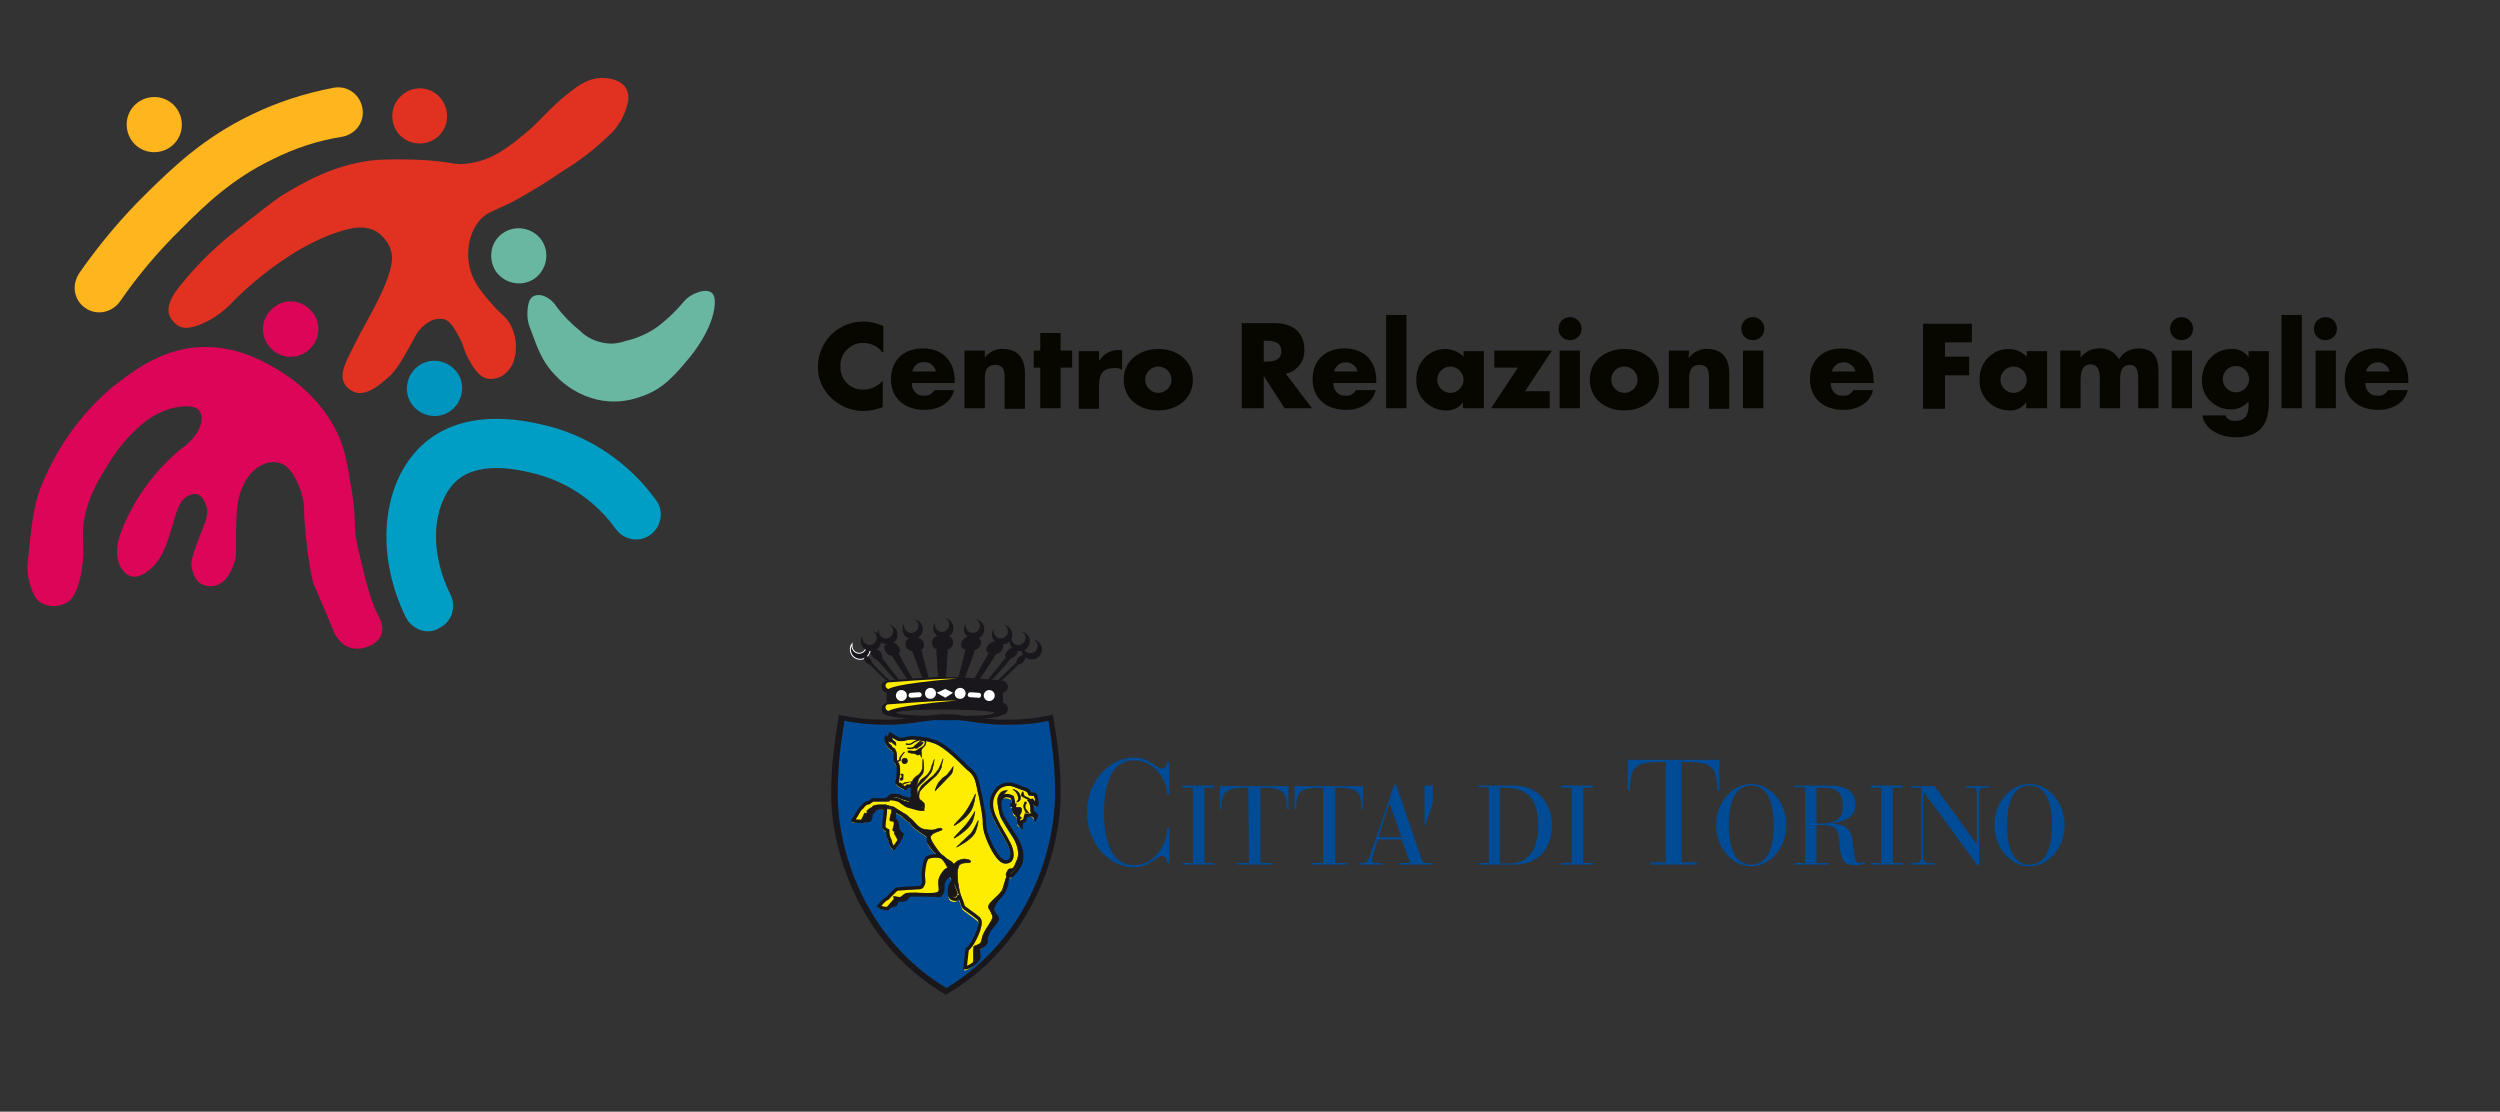 <?xml version="1.0" encoding="utf-8"?>
<!-- Generator: Adobe Illustrator 27.8.0, SVG Export Plug-In . SVG Version: 6.00 Build 0)  -->
<svg xmlns="http://www.w3.org/2000/svg" xmlns:xlink="http://www.w3.org/1999/xlink" version="1.1" id="Livello_1" x="0px" y="0px" viewBox="0 0 455.4 202.5" style="enable-background:new 0 0 455.4 202.5;" xml:space="preserve">
<rect x="0" y="0" width="455.4" height="202.5" fill="#333333" stroke="none"/>
<style>
	.st0{fill:#FFB51D;}
	.st1{fill:#DC0557;}
	.st2{fill:#0095BE;}
	.st3{fill:#E13120;}
	.st4{fill:#69B6A1;}
	.st5{fill:#009EC4;}
	.st6{fill:#070700;}
	.st7{fill:#004B95;}
	.st8{fill:#1A171C;}
	.st9{fill:none;stroke:#FFFFFF;stroke-width:0.18;stroke-miterlimit:3.864;}
	.st10{fill:#FFFFFF;}
	.st11{fill:#FFED00;}
	.st12{fill:none;stroke:#1A171C;stroke-width:0.103;stroke-miterlimit:3.864;}
	.st13{fill:none;stroke:#1A171C;stroke-width:0.255;stroke-miterlimit:3.864;}
	.st14{fill:none;stroke:#1A171C;stroke-width:0.612;stroke-miterlimit:3.864;}
	.st15{fill:none;stroke:#1A171C;stroke-width:0.626;stroke-miterlimit:3;}
	.st16{fill:none;stroke:#1A171C;stroke-width:0.101;stroke-miterlimit:3.864;}
</style>
<g>
	<g>
		<g id="Raggruppa_87" transform="translate(135 32)">
			<g>
				<g id="Raggruppa_86">
					<path id="Tracciato_437" class="st0" d="M-116.9,24.9c-2.5,0-4.5-2-4.5-4.5c0-0.9,0.3-1.8,0.8-2.6c3.7-5.3,7.8-10.2,12.4-14.7       c4.5-4.4,10.2-10,19-14.2c4.7-2.3,9.7-3.9,14.9-4.9c2.5-0.5,4.8,1.1,5.3,3.6s-1.1,4.8-3.6,5.3C-77.1-6.4-81.3-5-85.3-3       c-7.5,3.6-12.4,8.4-16.6,12.6c-4.2,4.1-8,8.6-11.3,13.4C-114.1,24.2-115.5,24.9-116.9,24.9"/>
					<path id="Tracciato_438" class="st0" d="M-103.6-5.5c-2.1,1.8-5.3,1.6-7.1-0.5c-1.8-2.1-1.6-5.3,0.5-7.1s5.3-1.6,7.1,0.5       c0,0,0,0,0,0C-101.3-10.5-101.5-7.3-103.6-5.5"/>
					<path id="Tracciato_439" class="st1" d="M-129.9,69.9c-0.2,1.5-0.1,3.1,0.4,4.6c0.4,1.2,0.7,2.4,1.8,3.2c1.5,1,3.5,0.9,5,0       c0.5-0.3,1.7-1.3,2.5-5.3c0.6-3.4,0.3-5.2,0.3-7.5c0.2-5.3,2.7-9.3,4.9-12.8c1.8-2.9,4-5.4,6.7-7.5c1.8-1.3,3.8-2.2,6-2.5       c1-0.1,2.8-0.3,3.6,0.7c0.4,0.5,0.5,1.2,0.4,1.8c-0.3,2.7-3,4.7-3.9,5.3c-4.5,3.8-8,8.5-10.3,13.9c-1,2.3-1.7,4.9-0.7,7.1       c0.4,1,1.2,1.8,2.1,2.1c1.3,0.3,2.6-0.6,3.2-1.1c2.3-1.8,3.2-4.4,4.2-7.8c0.9-2.9,1.2-4.7,2.8-5.7c0.5-0.3,1.2-0.5,1.8-0.4       c1.3,0.4,1.7,2.3,1.8,2.5c0.2,1.2-0.1,2.1-0.7,3.6c-2.1,5.3-2.2,6.1-2.1,7.1c0.1,0.4,0.3,2.3,1.8,3.2c0.8,0.4,1.6,0.5,2.5,0.3       c2.3-0.6,3.3-3.5,3.5-4.3c0.5-1.6,0.2-2.1,0.3-6c0.1-3.2,0.2-4.8,0.7-6.4c0.4-1.3,1.3-3.7,3.5-5c1-0.7,2.3-1,3.6-0.7       c1.7,0.4,2.6,2.1,3.2,3.2c1,2,1.5,4.2,1.4,6.4C-79.3,66-78.9,70-78,74c0,0.1,1.2,2.9,3.6,8.5c0.4,1.3,1.3,2.5,2.5,3.2       c1,0.5,2.1,0.6,3.2,0.3c0.1,0,2.6-0.6,3.2-2.5c0.5-1.4-0.3-2.8-0.7-3.6c-1.3-2.5-2.1-5.7-3.6-12.1c-1-4.4-0.1-4-1.1-10.3       c-0.8-4.8-1.2-7.4-2.5-10.3c-3.3-7.2-9.4-10.9-11.4-12.1c-2.3-1.3-6.6-3.8-12.5-3.9c-7.7-0.1-13.2,4.2-17.1,7.2       c-6.1,5.1-10.7,11.8-13.5,19.2C-129,61.2-129.3,64.1-129.9,69.9"/>
					<path id="Tracciato_440" class="st1" d="M-78.5,31.5c-2,2-5.1,2-7.1,0c-2-2-2-5.1,0-7.1c2-2,5.1-2,7.1,0c0,0,0,0,0,0       C-76.5,26.4-76.5,29.5-78.5,31.5"/>
					<path id="Tracciato_441" class="st2" d="M-50.9,37.8c0.5,2.7-1.3,5.4-4,5.9s-5.4-1.3-5.9-4c-0.5-2.7,1.3-5.4,4-5.9c0,0,0,0,0,0       C-54.1,33.3-51.4,35.1-50.9,37.8C-50.9,37.8-50.9,37.8-50.9,37.8"/>
					<path id="Tracciato_442" class="st3" d="M-70.2,39.5c-0.9-0.3-1.7-0.9-2.1-1.7c-0.8-1.6,0.1-3.5,1.3-5.9c2.5-5,3.6-6.6,5-9.5       c2.9-5.9,2.5-7.9,2.2-8.8c-0.4-1.4-1.4-2.6-2.6-3.4c-2-1.2-4.4-0.8-6.8,0c-8,2.5-15.9,9.1-19.9,13.3c-1.4,1.4-3,2.5-4.7,3.3       c-2.8,1.3-4,0.9-4.4,0.7c-0.9-0.4-1.6-1.2-2-2.2c-0.5-1.8,0.7-3.7,2.3-5.6c2.5-3.1,5.3-5.9,8.4-8.5c5.9-4.7,8.9-7,9.7-7.5       c3.8-2.3,9.9-6,17.8-6.6c3-0.1,5.9-0.1,8.9,0.1c4.9,0.4,5.1,0.9,7.2,0.6c4.6-0.5,7.9-3.3,10.7-5.6c3.1-2.6,3.7-4,8.1-7.5       c1.7-1.3,3.3-2.4,5.5-2.5c0.4,0,3.6-0.1,4.7,2c0.4,0.8,0.5,1.8,0.2,2.7c-0.5,2.2-1.7,4.3-3.4,5.8c-2.5,2.4-5.3,4.6-8.3,6.4       c-2.9,2-6,3.9-9.1,5.6c-3.8,1.9-5.1,2-6.4,3.8c-2.3,3-1.8,6.8-1.7,7.4c0.4,2.9,2,4.9,3.7,6.9c2.3,2.8,3.3,2.8,4.2,5       c0.8,1.9,0.9,4,0.3,5.9c-0.3,1-1,2-1.9,2.6c-0.8,0.6-1.8,0.8-2.8,0.7c-1.7-0.3-2.7-2.1-3.6-3.7c-0.9-1.6-0.6-1.8-1.5-3.6       c-1-1.8-1.7-3.3-3.1-3.6c-1-0.1-2,0.1-2.8,0.7c-1.1,0.7-1.9,1.7-2.5,2.9c-1.7,3.1-2.7,5-4.2,6.6C-64.7,37-67.6,40.2-70.2,39.5"/>
					<path id="Tracciato_443" class="st3" d="M-54.5-13.8c1.6,2.3,1.1,5.4-1.1,7c-2.3,1.6-5.4,1.1-7-1.1c-1.6-2.3-1.1-5.4,1.1-7       C-59.3-16.6-56.1-16.1-54.5-13.8C-54.5-13.8-54.5-13.8-54.5-13.8"/>
					<path id="Tracciato_444" class="st4" d="M-23.7,30.6c0.9,0,1.8-0.2,2.7-0.5c2.2-0.5,4.4-1.5,6.2-2.9c1.6-1.3,3.1-2.7,4.4-4.3       c0.6-0.7,1.5-1.3,2.4-1.6c0.5-0.2,1.8-0.6,2.6,0c0.3,0.2,0.7,0.8,0.6,2.2c-0.3,4.5-4.4,9.4-4.4,9.4c-2.9,3.5-5.1,6.1-9.2,7.4       c-2.5,0.9-5.2,1.1-7.8,0.5c-3-0.7-5.7-2.3-7.8-4.6c-2.2-2.3-3-4.5-4.5-8.6c-0.4-1-0.5-2.1-0.4-3.2c0.1-0.8,0.2-1.9,1-2.4       c0.5-0.3,1-0.3,1.6-0.2c1.1,0.3,2.1,1.1,2.7,2.1c1.2,1.6,2.7,3.1,4.3,4.4C-27.8,29.8-25.8,30.5-23.7,30.6"/>
					<path id="Tracciato_445" class="st5" d="M-57,83c-1.7,0-3.3-1-4.1-2.6c-5.9-12.1-4.2-25.6,3.9-32.1c7.9-6.3,18.8-3.5,22.4-2.6       c7.8,2.1,14.6,6.9,19.3,13.4c1.5,2,1,4.8-1,6.3c-2,1.5-4.8,1-6.3-1l0,0c-3.5-4.9-8.5-8.4-14.3-10c-2.7-0.7-10-2.6-14.4,0.9       c-4.1,3.3-6,11.8-1.4,21.1c1.1,2.3,0.1,5-2.1,6C-55.6,82.8-56.3,83-57,83"/>
					<path id="Tracciato_446" class="st4" d="M-43.3,10.4c2.3-1.5,5.4-0.9,7,1.4c1.5,2.3,0.9,5.4-1.4,7c-2.3,1.5-5.4,0.9-7-1.4       c0,0,0,0,0,0C-46.2,15-45.6,11.9-43.3,10.4"/>
				</g>
			</g>
		</g>
		<g id="Raggruppa_89" transform="translate(319 87.266)">
			<g>
				<g id="Raggruppa_88">
					<path id="Tracciato_447" class="st6" d="M-158.3-23.1c-0.8-1.1-2.1-1.7-3.5-1.7c-2.2,0-4.1,1.8-4.1,4c0,0.1,0,0.2,0,0.3       c-0.1,2.2,1.6,4.1,3.8,4.2c0.1,0,0.2,0,0.4,0c1.3,0,2.6-0.6,3.5-1.6v4.8c-1.1,0.4-2.3,0.7-3.5,0.7c-2.2,0-4.2-0.8-5.8-2.3       c-1.6-1.5-2.6-3.6-2.5-5.8c0-2.1,0.8-4.1,2.3-5.7c1.6-1.6,3.7-2.5,5.9-2.5c1.3,0,2.5,0.3,3.7,0.8V-23.1z"/>
					<path id="Tracciato_448" class="st6" d="M-145.1-17.5h-7.8c-0.1,1.1,0.7,2.2,1.8,2.3c0.2,0,0.4,0,0.5,0c0.7,0.1,1.4-0.3,1.8-1       h3.6c-0.6,2.5-3,3.6-5.4,3.6c-3.5,0-6.1-2-6.1-5.6c0-3.5,2.4-5.6,5.8-5.6c3.6,0,5.8,2.3,5.8,5.8V-17.5z M-148.5-19.6       c-0.2-1-1.1-1.7-2.1-1.7c-1-0.1-2,0.6-2.2,1.7H-148.5z"/>
					<path id="Tracciato_449" class="st6" d="M-139.7-22L-139.7-22c0.8-1.1,2.1-1.8,3.4-1.7c2.8,0,4,1.8,4,4.4v6.5h-3.7V-18       c0-1,0.2-2.8-1.7-2.8c-1.5,0-1.9,1.1-1.9,2.4v5.5h-3.7v-10.5h3.7V-22z"/>
					<path id="Tracciato_450" class="st6" d="M-125.8-12.9h-3.7v-7.4h-1.2v-3.1h1.2v-3.2h3.7v3.2h2.1v3.1h-2.1L-125.8-12.9z"/>
					<path id="Tracciato_451" class="st6" d="M-118.7-21.6L-118.7-21.6c0.7-1.2,2-1.9,3.4-1.9h0.7v3.6c-0.5-0.3-1-0.4-1.6-0.3       c-2.1,0-2.6,1.4-2.6,3.2v4.2h-3.7v-10.5h3.7V-21.6z"/>
					<path id="Tracciato_452" class="st6" d="M-101.7-18.1c0,3.6-3,5.6-6.3,5.6c-3.4,0-6.3-2-6.3-5.6s3-5.6,6.3-5.6       S-101.7-21.7-101.7-18.1 M-110.4-18.1c0,1.3,1.1,2.4,2.4,2.4s2.4-1.1,2.4-2.4c0-1.3-1.1-2.4-2.4-2.4S-110.4-19.4-110.4-18.1       L-110.4-18.1"/>
					<path id="Tracciato_453" class="st6" d="M-80-12.9h-5l-3.8-5.9h0v5.9h-4v-15.5h6c3.1,0,5.4,1.5,5.4,4.8c0.1,2.1-1.3,4-3.4,4.4       L-80-12.9z M-88.8-21.4h0.4c1.3,0,2.8-0.2,2.8-1.9s-1.5-1.9-2.8-1.9h-0.4V-21.4z"/>
					<path id="Tracciato_454" class="st6" d="M-68.2-17.5h-7.9c-0.1,1.1,0.7,2.2,1.8,2.3c0.2,0,0.4,0,0.5,0c0.7,0.1,1.4-0.3,1.8-1       h3.6c-0.6,2.5-3,3.6-5.4,3.6c-3.5,0-6.1-2-6.1-5.6c0-3.5,2.4-5.6,5.8-5.6c3.6,0,5.8,2.3,5.8,5.8V-17.5z M-71.7-19.6       c-0.3-1.2-1.5-1.9-2.7-1.6c-0.8,0.2-1.4,0.8-1.6,1.6H-71.7z"/>
					<rect id="Rettangolo_49" x="-66.5" y="-29.9" class="st6" width="3.7" height="17"/>
					<path id="Tracciato_455" class="st6" d="M-48.8-12.9h-3.7V-14h0c-0.7,1-1.9,1.6-3.2,1.5c-3-0.1-5.4-2.5-5.3-5.5       c0,0,0-0.1,0-0.1c-0.1-3,2.2-5.5,5.1-5.6c0.1,0,0.1,0,0.2,0c1.2,0,2.4,0.5,3.3,1.4v-1h3.7V-12.9z M-57.2-18.1       c0,1.3,1.1,2.4,2.4,2.4s2.4-1.1,2.4-2.4c0-1.3-1.1-2.4-2.4-2.4S-57.2-19.4-57.2-18.1L-57.2-18.1"/>
					<path id="Tracciato_456" class="st6" d="M-36.7-16v3.1h-10.7l4.9-7.4h-4.3v-3.1h10.5l-4.9,7.4H-36.7z"/>
					<path id="Tracciato_457" class="st6" d="M-30.9-27.4c0,1.2-0.9,2.1-2.1,2.1c-1.2,0-2.1-0.9-2.1-2.1c0-1.2,0.9-2.1,2.1-2.1       C-31.9-29.5-30.9-28.6-30.9-27.4 M-31.2-12.9h-3.7v-10.5h3.7V-12.9z"/>
					<path id="Tracciato_458" class="st6" d="M-16.8-18.1c0,3.6-3,5.6-6.3,5.6c-3.4,0-6.3-2-6.3-5.6s3-5.6,6.3-5.6       S-16.8-21.7-16.8-18.1 M-25.5-18.1c0,1.3,1.1,2.4,2.4,2.4c1.3,0,2.4-1.1,2.4-2.4c0-1.3-1.1-2.4-2.4-2.4       C-24.5-20.5-25.5-19.4-25.5-18.1L-25.5-18.1"/>
					<path id="Tracciato_459" class="st6" d="M-11.4-22L-11.4-22c0.8-1.1,2.1-1.8,3.4-1.7c2.8,0,4,1.8,4,4.4v6.5h-3.7V-18       c0-1,0.2-2.8-1.7-2.8c-1.5,0-1.9,1.1-1.9,2.4v5.5h-3.7v-10.5h3.7L-11.4-22z"/>
					<path id="Tracciato_460" class="st6" d="M2.4-27.4c0,1.2-0.9,2.1-2.1,2.1s-2.1-0.9-2.1-2.1s0.9-2.1,2.1-2.1c0,0,0,0,0,0       C1.4-29.5,2.4-28.6,2.4-27.4 M2.2-12.9h-3.7v-10.5h3.7V-12.9z"/>
					<path id="Tracciato_461" class="st6" d="M22.4-17.5h-7.9c-0.1,1.1,0.7,2.2,1.8,2.3c0.2,0,0.4,0,0.5,0c0.7,0.1,1.4-0.3,1.8-1       h3.6c-0.6,2.5-3,3.6-5.4,3.6c-3.5,0-6.1-2-6.1-5.6c0-3.5,2.4-5.6,5.8-5.6c3.6,0,5.8,2.3,5.8,5.8L22.4-17.5z M19-19.6       c-0.3-1.2-1.5-1.9-2.7-1.6c-0.8,0.2-1.4,0.8-1.6,1.6H19z"/>
					<path id="Tracciato_462" class="st6" d="M35.3-24.9v2.6h4.4v3.4h-4.4v6.1h-4v-15.5h8.9v3.4H35.3z"/>
					<path id="Tracciato_463" class="st6" d="M53.8-12.9h-3.7V-14h0c-0.7,1-1.9,1.6-3.2,1.5c-3-0.1-5.4-2.5-5.3-5.5c0,0,0-0.1,0-0.1       c-0.1-3,2.2-5.5,5.1-5.6c0.1,0,0.1,0,0.2,0c1.2,0,2.4,0.5,3.3,1.4v-1h3.7V-12.9z M45.4-18.1c0,1.3,1.1,2.4,2.4,2.4       c1.3,0,2.4-1.1,2.4-2.4c0-1.3-1.1-2.4-2.4-2.4C46.5-20.5,45.4-19.4,45.4-18.1L45.4-18.1"/>
					<path id="Tracciato_464" class="st6" d="M60-22.1L60-22.1c0.8-1.1,2-1.7,3.4-1.7c1.5-0.1,2.9,0.7,3.6,2c0.7-1.3,2.1-2,3.6-2       c2.7,0,3.6,1.7,3.6,4.2v6.7h-3.7v-5c0-1.1,0-2.9-1.5-2.9c-1.7,0-1.8,1.6-1.8,2.9v5h-3.7v-5c0-1.2,0-3-1.7-3S60-19,60-17.9v5       h-3.7v-10.5H60L60-22.1z"/>
					<path id="Tracciato_465" class="st6" d="M80.5-27.4c0,1.2-0.9,2.1-2.1,2.1c-1.2,0-2.1-0.9-2.1-2.1s0.9-2.1,2.1-2.1c0,0,0,0,0,0       C79.5-29.5,80.5-28.6,80.5-27.4 M80.3-12.9h-3.7v-10.5h3.7V-12.9z"/>
					<path id="Tracciato_466" class="st6" d="M94.3-13.9c0,4.5-2.2,6.3-6.1,6.3c-2.4,0-5.7-1.3-6-4h4.2c0.1,0.4,0.4,0.6,0.7,0.8       c0.3,0.2,0.7,0.2,1.1,0.2c2,0,2.4-1.3,2.4-3v-0.5c-0.9,0.9-2.1,1.5-3.3,1.4c-2.8,0-5.1-2.2-5.2-5c0-0.1,0-0.2,0-0.3       c0-3.1,2.2-5.7,5.4-5.7c1.2-0.1,2.4,0.5,3.1,1.5h0v-1.1h3.7V-13.9z M85.9-18.2c0,1.3,1.1,2.4,2.4,2.4c1.3,0,2.4-1.1,2.4-2.4       s-1.1-2.4-2.4-2.4C86.9-20.6,85.9-19.5,85.9-18.2"/>
					<rect id="Rettangolo_50" x="96.6" y="-29.9" class="st6" width="3.7" height="17"/>
					<path id="Tracciato_467" class="st6" d="M106.7-27.4c0,1.2-0.9,2.1-2.1,2.1s-2.1-0.9-2.1-2.1c0-1.2,0.9-2.1,2.1-2.1       C105.8-29.5,106.7-28.6,106.7-27.4 M106.5-12.9h-3.7v-10.5h3.7V-12.9z"/>
					<path id="Tracciato_468" class="st6" d="M119.8-17.5h-7.9c-0.1,1.1,0.7,2.2,1.8,2.3c0.2,0,0.4,0,0.5,0c0.7,0.1,1.4-0.3,1.8-1       h3.6c-0.6,2.5-3,3.6-5.4,3.6c-3.5,0-6.1-2-6.1-5.6c0-3.5,2.4-5.6,5.8-5.6c3.6,0,5.8,2.3,5.8,5.8V-17.5z M116.3-19.6       c-0.3-1.2-1.5-1.9-2.7-1.6c-0.8,0.2-1.4,0.8-1.6,1.6H116.3z"/>
				</g>
			</g>
		</g>
	</g>
	<g>
		<g>
			<path class="st7" d="M213,138.8h-0.4c0,0.6-0.3,1.2-1,1.2c-1,0-2.2-2-5-2c-4.6,0-8.6,4.4-8.6,10c0,5.6,4,10,8.6,10     c2.8,0,4.2-2.1,5.1-2.1c0.6,0,0.9,0.8,0.9,1.3h0.4v-6.4h-0.4c0,3.4-2.5,6.8-6,6.8c-4.8,0-5.5-6-5.5-9.5s0.6-9.6,5.5-9.6     c3.3,0,6,3.1,6,6.2h0.4V138.8z"/>
		</g>
		<polygon class="st7" points="217.3,157.2 215.4,157.2 215.4,157.5 221.2,157.5 221.2,157.2 219.4,157.2 219.4,143.5 221.2,143.5     221.2,143.1 215.4,143.1 215.4,143.5 217.3,143.5   "/>
		<g>
			<path class="st7" d="M227.5,157.2h-2.1v0.3h6.3v-0.3h-2.1v-13.7h0.4c3.6,0,4.4,0.6,4.4,3.9h0.3v-4.2h-12.5v4.2h0.3     c0-3.3,0.8-3.9,4.5-3.9h0.4L227.5,157.2L227.5,157.2z"/>
			<path class="st7" d="M241.1,157.2H239v0.3h6.3v-0.3h-2.1v-13.7h0.4c3.6,0,4.4,0.6,4.4,3.9h0.3v-4.2h-12.5v4.2h0.3     c0-3.3,0.8-3.9,4.5-3.9h0.4V157.2z"/>
			<path class="st7" d="M273.2,143.5h1c5,0,6,3.4,6,6.9c0,6.1-3.4,6.9-5.2,6.9h-1.8V143.5z M271.3,157.2h-1.9v0.3h6.4     c4.2,0,6.9-2.7,6.9-7.2c0-2.7-1.5-7.2-7-7.2h-6.4v0.3h1.9V157.2z"/>
		</g>
		<polygon class="st7" points="286.3,157.2 284.4,157.2 284.4,157.5 290.2,157.5 290.2,157.2 288.4,157.2 288.4,143.5 290.2,143.5     290.2,143.1 284.4,143.1 284.4,143.5 286.3,143.5   "/>
		<g>
			<path class="st7" d="M303.5,157.1h-2.8v0.4h8.4v-0.4h-2.8v-18.3h0.6c4.8,0,5.9,0.7,5.9,5.2h0.4v-5.6h-16.7v5.6h0.4     c0-4.5,1.1-5.2,5.9-5.2h0.6V157.1z"/>
			<path class="st7" d="M314.9,150.3c0-2.7,0.5-7.2,4.1-7.2s4.1,4.5,4.1,7.2c0,2.7-0.5,7.2-4.1,7.2S314.9,153,314.9,150.3      M312.6,150.3c0,4.2,3,7.5,6.4,7.5s6.4-3.3,6.4-7.5c0-4.2-3-7.5-6.4-7.5S312.6,146.1,312.6,150.3"/>
			<path class="st7" d="M330.9,143.5h1.4c2.9,0,3.4,1.6,3.4,3.3c0,2.4-1.4,3.2-3.8,3.2h-1V143.5z M328.8,157.2h-2v0.3h6.2v-0.3h-2.1     v-6.9h1.3c2.3,0,2.7,1.2,2.8,2.4l0.1,1.2c0.3,2.4,0.4,3.7,2.9,3.7c0.7,0,1.3-0.1,1.7-0.3l-0.1-0.3c-0.2,0.1-0.5,0.2-0.8,0.2     c-0.3,0-0.9-0.1-1-1.3l-0.3-2.5c-0.3-2.7-1.5-3.2-3.9-3.4v0c1.5-0.2,4.4-0.8,4.4-3.3c0-3.1-2.5-3.6-4.9-3.6h-6.3v0.3h2     L328.8,157.2L328.8,157.2z"/>
		</g>
		<polygon class="st7" points="342.7,157.2 340.8,157.2 340.8,157.5 346.6,157.5 346.6,157.2 344.8,157.2 344.8,143.5 346.6,143.5     346.6,143.1 340.8,143.1 340.8,143.5 342.7,143.5   "/>
		<g>
			<path class="st7" d="M365.6,150.3c0-2.7,0.5-7.2,4.1-7.2s4.1,4.5,4.1,7.2c0,2.7-0.5,7.2-4.1,7.2S365.6,153,365.6,150.3      M363.3,150.3c0,4.2,3,7.5,6.4,7.5s6.4-3.3,6.4-7.5c0-4.2-3-7.5-6.4-7.5S363.3,146.1,363.3,150.3"/>
			<path class="st7" d="M360.2,157.6h0.3v-13c0-0.8,0.1-1.1,1-1.1h0.9v-0.3h-4.3v0.3h1c0.9,0,1,0.3,1,1.1v9.2h0l-7.7-10.6h-4.3v0.3     h1.9v12.5c0,1-0.3,1.2-1.3,1.2h-0.7v0.3h4.4v-0.3h-0.8c-0.9,0-1.3-0.2-1.3-1.2v-11.9h0L360.2,157.6z"/>
			<path class="st7" d="M255.3,152.5h-4.2l2-6.2h0L255.3,152.5z M256.9,157.2h-2v0.3h6v-0.3h-1.7l-4.9-14.3H254l-4.5,13.1     c-0.4,1.1-0.6,1.2-1.3,1.2h-0.6v0.3h4.2v-0.3h-1c-0.6,0-0.9-0.2-0.9-0.5c0-0.3,0.1-0.8,0.3-1.2l0.8-2.6h4.3L256.9,157.2z"/>
		</g>
		<polygon class="st7" points="259.5,143.1 259.5,150.6 261,146.4 261,143.1   "/>
		<g>
			<path class="st7" d="M172.4,180c15.1-9.1,19.8-25.5,19.8-35.4c0-5.7-0.6-9.3-1.2-13.3c-2.4,0.5-4.1,0.7-8.1,0.7     c-4.1,0-7.4-1-10.5-1c-3.1,0-6.4,1-10.5,1c-4,0-5.8-0.3-8.1-0.7c-0.6,4-1.2,7.6-1.2,13.3C152.5,154.5,157.3,170.9,172.4,180"/>
			<path class="st8" d="M186.1,118.3c0-0.4,0.1-0.7,0.3-1c0,0.1,0,0.3,0,0.4c0,0.7,0.6,1.3,1.3,1.3c0.7,0,1.3-0.6,1.3-1.3     c0-0.6-0.3-1-0.8-1.2c0.9,0.1,1.6,0.9,1.6,1.8c0,1-0.8,1.8-1.8,1.8C186.9,120.2,186.1,119.3,186.1,118.3"/>
			<path class="st8" d="M183.9,116.8c0-0.4,0.1-0.7,0.3-1c0,0.1,0,0.3,0,0.4c0,0.7,0.6,1.3,1.3,1.3s1.3-0.6,1.3-1.3     c0-0.6-0.3-1-0.8-1.2c0.9,0.1,1.6,0.9,1.6,1.8c0,1-0.8,1.8-1.8,1.8C184.7,118.6,183.9,117.8,183.9,116.8"/>
			<path class="st8" d="M180.7,115.6c0-0.4,0.1-0.7,0.3-1c0,0.1,0,0.3,0,0.4c0,0.7,0.6,1.3,1.3,1.3s1.3-0.6,1.3-1.3     c0-0.6-0.3-1-0.8-1.2c0.9,0.1,1.6,0.9,1.6,1.8c0,1-0.8,1.8-1.8,1.8C181.5,117.4,180.7,116.6,180.7,115.6"/>
			<path class="st8" d="M175.6,114.6c0-0.4,0.1-0.7,0.3-1c0,0.1,0,0.3,0,0.4c0,0.7,0.6,1.3,1.3,1.3s1.3-0.6,1.3-1.3     c0-0.6-0.3-1-0.8-1.2c0.9,0.1,1.6,0.9,1.6,1.8c0,1-0.8,1.8-1.8,1.8C176.4,116.5,175.6,115.6,175.6,114.6"/>
			<path class="st8" d="M170,114.4c0-0.4,0.1-0.7,0.3-1c0,0.1,0,0.3,0,0.4c0,0.7,0.6,1.3,1.3,1.3s1.3-0.6,1.3-1.3     c0-0.6-0.3-1-0.8-1.2c0.9,0.1,1.6,0.9,1.6,1.8c0,1-0.8,1.8-1.8,1.8C170.9,116.2,170,115.4,170,114.4"/>
			<path class="st8" d="M158.5,118.1c0,0.1,0,0.1,0,0.2c0,1-0.8,1.8-1.8,1.8c-1,0-1.8-0.8-1.8-1.8c0-0.4,0.1-0.7,0.3-1     c0,0.1,0,0.3,0,0.4c0,0.7,0.6,1.3,1.3,1.3s1.3-0.6,1.3-1.3l0,0L158.5,118.1z"/>
			<path class="st9" d="M158.5,118.1c0,0.1,0,0.1,0,0.2c0,1-0.8,1.8-1.8,1.8c-1,0-1.8-0.8-1.8-1.8c0-0.4,0.1-0.7,0.3-1     c0,0.1,0,0.3,0,0.4c0,0.7,0.6,1.3,1.3,1.3s1.3-0.6,1.3-1.3l0,0L158.5,118.1z"/>
			<path class="st8" d="M156.8,116.8c0-0.4,0.1-0.7,0.3-1c0,0.1,0,0.3,0,0.4c0,0.7,0.6,1.3,1.3,1.3s1.3-0.6,1.3-1.3     c0-0.6-0.3-1-0.8-1.2c0.9,0.1,1.6,0.9,1.6,1.8c0,1-0.8,1.8-1.8,1.8C157.6,118.6,156.8,117.8,156.8,116.8"/>
			<path class="st8" d="M159.8,115.6c0-0.4,0.1-0.7,0.3-1c0,0.1,0,0.3,0,0.4c0,0.7,0.6,1.3,1.3,1.3s1.3-0.6,1.3-1.3     c0-0.6-0.3-1-0.8-1.2c0.9,0.1,1.6,0.9,1.6,1.8c0,1-0.8,1.8-1.8,1.8C160.6,117.4,159.8,116.6,159.8,115.6"/>
			<path class="st8" d="M164.4,114.6c0-0.4,0.1-0.7,0.3-1c0,0.1,0,0.3,0,0.4c0,0.7,0.6,1.3,1.3,1.3s1.3-0.6,1.3-1.3     c0-0.6-0.3-1-0.8-1.2c0.9,0.1,1.6,0.9,1.6,1.8c0,1-0.8,1.8-1.8,1.8C165.2,116.5,164.4,115.6,164.4,114.6"/>
			<path class="st8" d="M158.2,120.5c0.1-0.1,0.6,0.2,0.8,0.4c1.1,1.2,2.1,2.2,3,3c0.1,0.1,0.3,0.4,0.1,0.4c-0.1,0-0.5-0.2-0.6-0.3     c-0.9-0.7-1.8-1.7-2.9-2.8C158.3,120.9,158.1,120.6,158.2,120.5"/>
			<path class="st8" d="M157.4,119.9c0.1-0.1,0.2-0.3,0.3-0.4c0.1-0.1,0.6,0.2,0.8,0.5c0.3,0.4,0.4,0.7,0.3,0.8     c-0.1,0.1-0.2,0.2-0.3,0.3c-0.1,0.1-0.5-0.2-0.7-0.4l0,0c-0.3-0.3-0.5-0.6-0.4-0.7C157.4,120,157.4,119.9,157.4,119.9"/>
			<path class="st8" d="M159.8,119.4c0.2-0.1,0.7,0.2,1,0.6c1.1,1.5,2.1,2.7,2.8,3.6c0.1,0.2,0.2,0.4,0,0.4c-0.2,0-0.6-0.2-0.7-0.3     c-0.8-0.9-1.8-2-3-3.4C159.7,120,159.5,119.6,159.8,119.4"/>
			<path class="st8" d="M158.7,118.7c0.2-0.1,0.4-0.3,0.7-0.4c0.3-0.1,0.8,0.2,1.1,0.6c0.3,0.5,0.3,0.9,0.1,1     c-0.2,0.1-0.4,0.2-0.7,0.3c-0.2,0.1-0.6-0.2-0.9-0.5C158.6,119.3,158.5,118.9,158.7,118.7"/>
			<path class="st8" d="M162.6,118.5c0.3-0.1,0.9,0.2,1.2,0.7c0.9,1.8,1.7,3.1,2.3,4.2c0.1,0.3,0.1,0.5-0.2,0.5     c-0.3,0-0.6-0.2-0.8-0.4c-0.7-1-1.5-2.3-2.6-4C162.2,119,162.2,118.6,162.6,118.5"/>
			<path class="st8" d="M161.3,117.5c0.4-0.1,0.7-0.3,1.2-0.4c0.3-0.1,1,0.2,1.3,0.9c0.3,0.6,0.1,1-0.3,1.1     c-0.4,0.1-0.7,0.1-1.1,0.3c-0.3,0.1-0.8-0.2-1.1-0.7C161,118.1,161,117.6,161.3,117.5"/>
			<path class="st8" d="M166.7,117.7c0.4,0,1,0.3,1.2,0.9c0.5,2,0.9,3.5,1.2,4.6c0.1,0.3-0.1,0.5-0.4,0.5c-0.3,0-0.6-0.2-0.8-0.5     c-0.4-1.1-1-2.5-1.7-4.5C165.9,118.2,166.2,117.7,166.7,117.7"/>
			<path class="st8" d="M165.5,116.4c0.5-0.1,1-0.1,1.6-0.2c0.4,0,1.1,0.3,1.2,1.1c0.1,0.7-0.3,1.1-0.7,1.2c-0.5,0-1,0.1-1.4,0.1     c-0.4,0-1-0.3-1.2-0.9C164.8,117,165.1,116.5,165.5,116.4"/>
			<path class="st8" d="M171.7,117.4c0.5,0,1,0.4,0.9,1.1c-0.1,2.1-0.2,3.6-0.3,4.8c0,0.3-0.3,0.5-0.7,0.5s-0.6-0.2-0.7-0.5     c-0.1-1.2-0.2-2.7-0.3-4.7C170.7,117.8,171.3,117.4,171.7,117.4"/>
			<path class="st8" d="M170.8,115.9c0.6,0,1.2,0,1.8,0c0.5,0,1,0.4,1,1.3c-0.1,0.7-0.7,1.1-1.1,1.1c-0.5,0-1,0-1.6,0     c-0.4,0-1-0.3-1.1-1.1C169.8,116.4,170.3,115.9,170.8,115.9"/>
			<path class="st8" d="M171.7,117.4c0.5,0,1,0.4,0.9,1.1c-0.1,2.1-0.2,3.6-0.3,4.8c0,0.3-0.3,0.5-0.7,0.5s-0.6-0.2-0.7-0.5     c-0.1-1.2-0.2-2.7-0.3-4.7C170.8,117.8,171.3,117.4,171.7,117.4"/>
			<path class="st8" d="M170.8,115.9c0.6,0,1.2,0,1.8,0c0.5,0,1,0.4,1,1.3c-0.1,0.7-0.7,1.1-1.1,1.1c-0.5,0-1,0-1.6,0     c-0.4,0-1-0.3-1.1-1.1C169.8,116.4,170.3,115.9,170.8,115.9"/>
			<path class="st8" d="M176.9,117.5c0.4,0,0.7,0.5,0.6,1.2c-0.7,2-1.2,3.4-1.7,4.6c-0.1,0.3-0.5,0.5-0.8,0.5     c-0.3,0-0.5-0.2-0.4-0.5c0.3-1.2,0.7-2.6,1.2-4.7C175.8,117.9,176.4,117.5,176.9,117.5"/>
			<path class="st8" d="M176.4,116c0.6,0,1.1,0.1,1.7,0.2c0.4,0.1,0.8,0.6,0.5,1.3c-0.3,0.7-0.9,1-1.3,0.9c-0.5,0-1-0.1-1.5-0.1     c-0.4,0-0.9-0.4-0.7-1.2C175.3,116.4,176,116,176.4,116"/>
			<path class="st8" d="M181.2,118.3c0.4,0.1,0.4,0.6,0.1,1.1c-1.1,1.7-2,3.1-2.7,4.1c-0.2,0.3-0.5,0.4-0.8,0.4     c-0.3,0-0.4-0.3-0.2-0.5c0.6-1.1,1.4-2.5,2.4-4.3C180.3,118.5,180.9,118.2,181.2,118.3"/>
			<path class="st8" d="M181.3,116.9c0.4,0.1,0.9,0.2,1.2,0.3c0.3,0.1,0.4,0.6,0,1.2c-0.3,0.6-0.9,0.8-1.2,0.7     c-0.4-0.1-0.7-0.1-1.2-0.2c-0.4-0.1-0.6-0.5-0.3-1.1C180.2,117.1,180.9,116.8,181.3,116.9"/>
			<path class="st8" d="M184.2,119.2c0.3,0.1,0.1,0.5-0.2,0.9c-1.2,1.5-2.2,2.6-3.1,3.5c-0.2,0.2-0.5,0.4-0.7,0.4     c-0.3,0-0.2-0.3,0-0.5c0.8-1,1.8-2.2,3-3.7C183.4,119.4,184,119.1,184.2,119.2"/>
			<path class="st8" d="M184.6,118c0.3,0.1,0.5,0.3,0.7,0.4c0.2,0.1,0.1,0.6-0.3,1c-0.3,0.4-0.8,0.6-1,0.6c-0.2-0.1-0.5-0.2-0.7-0.3     c-0.3-0.1-0.3-0.5,0.1-1C183.8,118.2,184.3,117.9,184.6,118"/>
			<path class="st8" d="M185.9,120.3c0.1,0.1-0.1,0.5-0.4,0.8c-1.2,1.2-2.2,2.1-3.1,2.9c-0.1,0.1-0.5,0.3-0.7,0.3     c-0.2,0,0-0.3,0.1-0.4c0.9-0.8,1.9-1.9,3.2-3.1C185.3,120.5,185.8,120.1,185.9,120.3"/>
			<path class="st8" d="M186.5,119.3c0.1,0.1,0.3,0.3,0.3,0.4c0.1,0.1-0.1,0.5-0.4,0.9c-0.2,0.2-0.6,0.5-0.8,0.4     c-0.1-0.1-0.3-0.2-0.4-0.3c-0.1-0.1,0-0.5,0.3-0.9C185.9,119.4,186.4,119.2,186.5,119.3"/>
			<path class="st8" d="M161.7,124c0,0,6.1-0.7,10.5-0.7c4.1,0,10.3,0.7,10.3,0.7c0.6,0,1.1,0.5,1.1,1.1s-0.5,1.1-1.1,1.1     c0,0-6.1-0.7-10.3-0.7c-4.2,0-10.5,0.7-10.5,0.7c-0.6,0-1.1-0.5-1.1-1.1S161.1,124,161.7,124"/>
			<path class="st8" d="M161.5,126c0,0,6.5-0.5,10.7-0.6c4.1,0,10.5,0.3,10.5,0.3v2.9c0,0-6.4-0.7-10.5-0.7     c-4.2,0-10.7,0.7-10.7,0.7S161.5,126,161.5,126z"/>
			<path class="st8" d="M161.7,128c0,0,6.4-0.7,10.5-0.7c4,0,10.3,0.7,10.3,0.7c0.6,0,1.1,0.5,1.1,1.1c0,0.6-0.5,1.1-1.1,1.1     c0,0,0.1-1-10.3-1c-11,0-10.5,1.1-10.5,1.1c-0.6,0-1.1-0.5-1.1-1.1C160.6,128.5,161.1,128,161.7,128"/>
		</g>
		<polygon class="st10" points="170.6,126.2 172.2,127.1 173.6,126.2 172.2,125.5   "/>
		<path class="st10" d="M165.9,126.2l1.5-0.1c0.3,0,0.5,0.2,0.5,0.4c0,0.3-0.2,0.5-0.4,0.5l-1.5,0.1c-0.3,0-0.5-0.2-0.5-0.4    C165.5,126.5,165.6,126.2,165.9,126.2"/>
		<path class="st10" d="M163.2,126.7c0-0.5,0.4-1,1-1c0.5,0,1,0.4,1,1c0,0.5-0.4,1-1,1C163.6,127.7,163.2,127.2,163.2,126.7"/>
		<path class="st10" d="M168.5,126.3c0-0.5,0.4-1,1-1c0.5,0,1,0.4,1,1c0,0.5-0.4,1-1,1C168.9,127.3,168.5,126.9,168.5,126.3"/>
		<path class="st10" d="M176.8,126.1l1.5,0.1c0.3,0,0.5,0.3,0.4,0.5c0,0.3-0.3,0.5-0.5,0.4l-1.5-0.1c-0.3,0-0.5-0.3-0.4-0.5    C176.3,126.3,176.5,126.1,176.8,126.1"/>
		<path class="st10" d="M173.9,126.3c0-0.5,0.4-1,1-1c0.5,0,1,0.4,1,1c0,0.5-0.4,1-1,1C174.3,127.3,173.9,126.9,173.9,126.3"/>
		<path class="st10" d="M179.2,126.7c0-0.5,0.4-1,1-1c0.5,0,1,0.4,1,1c0,0.5-0.4,1-1,1C179.6,127.7,179.2,127.2,179.2,126.7"/>
		<path class="st11" d="M172.5,158.4c0,0-0.3,0-0.7,0.6c-0.4,0.6-0.7,1-0.7,1.8c0,0.8,0.3,1.5-0.2,1.9c-0.7,0.5-3.8,0.2-4.3,0.2    c-0.5,0-1.3,0-1.6,0.1c-0.3,0.1-0.3,0.2-0.6,0.4c-0.3,0.2-0.4,0.3-0.4,0.3L163,164c0.1,0.3-0.2,0.2-0.2,0.2l-1.3,1.5    c-0.7,0-1.2-0.1-1.6-0.4c0,0,0.6-0.8,1.1-1.2l0.5-0.3c0.3-0.4,1.5-1.5,1.6-1.6c0.2-0.1,1.2-0.1,2-0.2c0.7,0,1.8-0.1,1.8-0.1    c0.3,0,0.8,0,0.9-0.3l0.2-0.4c0.2-0.5-0.1-1.2,0-2c0.1-1.1,0.3-2.5,0.8-2.7c0.6-0.3,1.6-0.4,2.2-0.2c-0.2-0.5-0.9-0.9-1.3-1.5    c-0.3-0.3-0.6-0.9-0.6-0.9c-0.3-0.1,0-1.1-0.3-1.4c0,0-1.9-1.2-2.7-2c0,0-0.5-0.9-0.8-0.8c-0.3-0.3-1-0.9-1-0.9    c-0.4-0.4-1.3-0.7-1.6-0.9c0,0.4,0,1,0,1.6c0.6,0.4,0.6,1.2,0.6,1.8c0,0.1,0.6,0.9,0.8,1c-0.2,0.9-1.5,2.5-1.5,2.5    c-0.4-0.4-0.5-0.6-0.7-1.5c-0.3-0.4-0.4-1.2-0.4-1.7c0,0-0.7-0.3-0.7-0.7c0-1,0.3-2.1,0.3-3.3c-0.7-0.2-1.2-0.1-1.9,0    c-0.1,0.5-0.4,0.5-0.8,1c0.2,0.4-0.2,1.1-0.2,1.1c-0.7,0.1-1.2,0.3-1.9,0.2c-0.4,0-1.3,0-1.1-0.2c0.4-0.5,1-1.6,1-1.6l0.2-0.3    c0.1-0.1,0.3-0.4,0.4-0.4c0.4-0.6,0.9-0.9,1.3-0.9l0.7-0.5h2.8c0.1-0.3,0.3-0.7,0.6-0.8c0,0,1.2-0.1,1.8,0.3c0,0,0.3,0.1,0.6,0.2    c0.6,0.2,0.9,0.3,1.5,0.2l0.1-0.7c-0.2-0.3,0-1.5,0.2-2.1l-0.4-0.1c-0.1,0.4-0.4,0.6-0.9,0.5l-0.4,0.4c-0.7-0.4-1.3-0.6-1.5-1.1    c0.2-0.5,0.4-2.6,0.1-3.3l-0.3-0.4c-0.3-0.6,0.1-1.7-0.4-2.1l0-0.1c0,0-1.6-0.9-1.3-2.2c0.4,0.3,0.5,0.4,0.9,0.6    c-0.3-0.6-0.2-1.2-0.2-1.2l1.4,0.8c0.4,0.2,1.2,0.1,1.7-0.1l0.7-0.1c0.1,0,2.3,0,4,0.6c2.4,0.7,5.4,4.1,6.4,5    c0.8,0.5,1.4,1.5,1.6,2.4c0.2,0.6,0.3,1.6,0.6,2.6c0.3,1.6,0.6,3,0.7,4.3c0,1.2,0.1,1.9,0.5,3c0.6,1.6,2.1,4.9,3.6,4.7    c1.5-0.2,0.9-2.4,0.4-3.3c-0.7-1.4-1.6-2.8-1.8-3.2c-0.3-0.9-2.8-4-0.3-6.8c0.4-0.4,1.7-1.3,3.3-0.6l1.3,0.5    c0.4,0.1,0.4,0.1,0.4,0.1l0.6,0.3l0.3,0.6l0.9,0.1c0.4,0.5,0.4,1.5,0.4,1.5l-0.1,0.6l-0.1-0.2l-0.7-0.8l-0.4,0.1    c0.4,0.5,0.4,1.2,0.3,1.8l0.5,0.6c0.1,0,0.4,0.2,0.3,0.3l-0.2,0.4l-0.1-0.2c0,0-0.1-0.5-1-0.3c0,0-0.1,0-0.1,0l-0.5,0    c-0.1,0.4-0.3,1-0.3,1l-0.5,0.2l0-0.1c-0.1,0.2-0.1,0.8-0.1,0.8l-0.4-0.4c0-0.4-0.1-1.2-0.1-1.2l-0.1-0.3l-0.3-0.2l0,0.1    c-0.4-0.4-0.4-0.9-0.2-1.5h-0.5c-0.1-0.1,0.2-0.2,0.3-0.2c0.1-0.4-0.2-1.3-0.2-1.3c-2-1-2.3,1-2.3,1s0,1.6,0.5,2.5    c0.5,0.9,2.2,3.6,2.3,3.7c0.6,1,1.6,2.8,1.1,4.6c-0.3,1.1-1.7,2.5-1.7,2.5c-0.6,0.1-0.6,0.2-0.7,0.4c-0.1,0.2-0.2,0.6-0.2,0.7    c0,0.5-0.3,1.9-1.5,3c-0.6,0.6-1.1,1.8-1.1,1.8c-0.3,0.7,1,1.7,0.9,2c-0.6,1.3-1.6,1.7-2.1,3.4c0.2,1-0.2,1.2-0.7,1.6    c-0.3,0.2-0.7,0.4-0.7,0.4c0,0.1,0.2,1.7,0.1,1.7c-0.3,0.7-1.7,1.8-2.5,1.8l0.3-2.7c0-0.1,0.1-0.6,0.1-0.7c0.8-0.4,2.1-3.2,2.2-4    l0,0c0.2-0.6,0.3-1.4-0.4-1.8c-0.4-0.4-2.5-1.8-2.5-1.9c-0.1-0.4-0.6-1.7-0.8-2.1c0,0-0.1,0.7-0.6,0.7c-1.4,0-1.1-1.2-1.1-1.5    c0.1-0.8,0.6-1.4,0.7-1.6c0-0.3-0.2-0.8-0.2-0.8L172.5,158.4z"/>
		<path class="st8" d="M164.3,138.7c0-0.2,0.2-0.4,0.4-0.4c0.2,0,0.4,0.2,0.4,0.4s-0.2,0.4-0.4,0.4    C164.5,139.1,164.3,138.9,164.3,138.7 M164.3,138.6c0-0.3,0.2-0.5,0.5-0.5c0.3,0,0.5,0.2,0.5,0.5s-0.2,0.5-0.5,0.5    C164.5,139.1,164.3,138.9,164.3,138.6"/>
		<path class="st12" d="M164.3,138.7c0-0.2,0.2-0.4,0.4-0.4c0.2,0,0.4,0.2,0.4,0.4s-0.2,0.4-0.4,0.4    C164.5,139.1,164.3,138.9,164.3,138.7z M164.3,138.6c0-0.3,0.2-0.5,0.5-0.5c0.3,0,0.5,0.2,0.5,0.5s-0.2,0.5-0.5,0.5    C164.5,139.1,164.3,138.9,164.3,138.6z"/>
		<path class="st8" d="M164.2,141.2c0.1,0.1,0.1,0.1,0.1,0.2c0,0.1-0.1,0.3-0.1,0.3s-0.2,0-0.2,0.1c0,0.1,0,0.3,0,0.3    c0.1,0,0.1,0.1,0.3,0c0.2-0.1,0.2-0.1,0.2-0.3s0-0.4,0-0.5c0-0.1,0.1-0.3-0.1-0.3c-0.2,0-0.3,0-0.3,0    C164.1,141.1,164,141.1,164.2,141.2"/>
		<path class="st12" d="M164.2,141.2c0.1,0.1,0.1,0.1,0.1,0.2c0,0.1-0.1,0.3-0.1,0.3s-0.2,0-0.2,0.1c0,0.1,0,0.3,0,0.3    c0.1,0,0.1,0.1,0.3,0c0.2-0.1,0.2-0.1,0.2-0.3s0-0.4,0-0.5c0-0.1,0.1-0.3-0.1-0.3c-0.2,0-0.3,0-0.3,0    C164.1,141.1,164,141.1,164.2,141.2z"/>
		<path class="st8" d="M163.9,142.6c0,0.1,0.2,0.3,0.4,0.3c0.1,0,0.3,0,0.4-0.1c0.1-0.1,1.2-0.4,1.2-0.4s-1.1,0.2-1.2,0.2    c-0.1,0.1-0.1,0.2-0.4,0.2C164,142.6,164,142.6,163.9,142.6"/>
		<path class="st12" d="M163.9,142.6c0,0.1,0.2,0.3,0.4,0.3c0.1,0,0.3,0,0.4-0.1c0.1-0.1,1.2-0.4,1.2-0.4s-1.1,0.2-1.2,0.2    c-0.1,0.1-0.1,0.2-0.4,0.2C164,142.6,164,142.6,163.9,142.6z"/>
		<path class="st8" d="M166.9,137.4c0.2,0.3,0.7,0,0.7,0l0.3,0.6c0,0-0.1-1-0.1-1.2c0.1-0.6,0.6-0.8,0-0.5c-0.6,0.3-0.8,0.6-1.2,0.7    c-0.4,0.1-0.8-0.3-1.2-0.1C165.1,137.2,166.7,137.2,166.9,137.4"/>
		<path class="st12" d="M166.9,137.4c0.2,0.3,0.7,0,0.7,0l0.3,0.6c0,0-0.1-1-0.1-1.2c0.1-0.6,0.6-0.8,0-0.5    c-0.6,0.3-0.8,0.6-1.2,0.7c-0.4,0.1-0.8-0.3-1.2-0.1C165.1,137.2,166.7,137.2,166.9,137.4z"/>
		<path class="st8" d="M166.9,143.9c0-0.7,0.4-1.2,0.7-1.6c0.3-0.5,0.6-0.5,0.9-0.8c0.4-0.3,0.6-0.5,0.8-0.9c0.3-0.4,0.3-0.6,0.4-1    c0.2-0.4,0.5-1.3,0.5-1.3s-0.3,2-0.6,2.4c-0.3,0.4-0.5,0.7-1,1.2c-0.4,0.5-0.6,0.6-1,1c-0.4,0.4-0.5,0.6-0.7,1.1    C166.9,144.4,166.8,144.6,166.9,143.9"/>
		<path class="st12" d="M166.9,143.9c0-0.7,0.4-1.2,0.7-1.6c0.3-0.5,0.6-0.5,0.9-0.8c0.4-0.3,0.6-0.5,0.8-0.9c0.3-0.4,0.3-0.6,0.4-1    c0.2-0.4,0.5-1.3,0.5-1.3s-0.3,2-0.6,2.4c-0.3,0.4-0.5,0.7-1,1.2c-0.4,0.5-0.6,0.6-1,1c-0.4,0.4-0.5,0.6-0.7,1.1    C166.9,144.4,166.8,144.6,166.9,143.9z"/>
		<path class="st8" d="M167.1,144.9c0,0,0.3-1.2,0.8-1.8c0.2-0.2,1.2-1.1,1.6-1.4c0.5-0.3,1.5-1.5,1.6-1.8c0.2-0.4,0.7-1.7,0.7-1.7    s-0.3,1.2-0.3,1.4c0,0.3-0.5,1.2-1,1.7c-0.5,0.5-1.8,1.6-2,1.8c-0.2,0.2-0.9,0.9-1,1.2s-0.1,0.7-0.1,0.9c0,0.1,0.1,0.6-0.2,0.5    c-0.3,0-0.4-0.7-0.4-0.7L167.1,144.9z"/>
		<path class="st12" d="M167.1,144.9c0,0,0.3-1.2,0.8-1.8c0.2-0.2,1.2-1.1,1.6-1.4c0.5-0.3,1.5-1.5,1.6-1.8c0.2-0.4,0.7-1.7,0.7-1.7    s-0.3,1.2-0.3,1.4c0,0.3-0.5,1.2-1,1.7c-0.5,0.5-1.8,1.6-2,1.8c-0.2,0.2-0.9,0.9-1,1.2s-0.1,0.7-0.1,0.9c0,0.1,0.1,0.6-0.2,0.5    c-0.3,0-0.4-0.7-0.4-0.7L167.1,144.9z"/>
		<path class="st8" d="M174.4,162.7c0,0-0.1,0.7-0.6,0.7c-1.4,0-1.1-1.2-1.1-1.5c0.1-0.8,0.6-1.4,0.7-1.6c0-0.3-0.2-0.8-0.2-0.8    L174.4,162.7z"/>
		<path class="st12" d="M174.4,162.7c0,0-0.1,0.7-0.6,0.7c-1.4,0-1.1-1.2-1.1-1.5c0.1-0.8,0.6-1.4,0.7-1.6c0-0.3-0.2-0.8-0.2-0.8    L174.4,162.7z"/>
		<path class="st8" d="M174.6,151.7c0,0-1.6,1.6-0.3,0.7c0.5-0.3,2-1.3,2.7-2.5c0.4-0.7,0.6-2.1,0.6-2.1s-0.9,1.6-1.7,2.5    C175.4,150.9,174.6,151.7,174.6,151.7"/>
		<path class="st12" d="M174.6,151.7c0,0-1.6,1.6-0.3,0.7c0.5-0.3,2-1.3,2.7-2.5c0.4-0.7,0.6-2.1,0.6-2.1s-0.9,1.6-1.7,2.5    C175.4,150.9,174.6,151.7,174.6,151.7z"/>
		<path class="st8" d="M175.3,153.3c-0.4,0.4-1.3,1.2-1,1c0.3-0.2,2.5-1.2,3.3-2.6c0.4-0.8,0.6-2,0.6-2.2s-0.7,1.5-1.3,2.3    C176.3,152.4,175.9,152.7,175.3,153.3"/>
		<path class="st12" d="M175.3,153.3c-0.4,0.4-1.3,1.2-1,1c0.3-0.2,2.5-1.2,3.3-2.6c0.4-0.8,0.6-2,0.6-2.2s-0.7,1.5-1.3,2.3    C176.3,152.4,175.9,152.7,175.3,153.3z"/>
		<path class="st8" d="M171.3,142.2c0.2-0.2,0.3-0.5,0.9-0.8c0.5-0.3,1.3-1.6,1.4-1.7c0.2-0.2,0,0,0,0s0.1,0.8-0.4,1.4    c-0.5,0.5-2.9,3-2.9,3S170.7,142.7,171.3,142.2"/>
		<path class="st12" d="M171.3,142.2c0.2-0.2,0.3-0.5,0.9-0.8c0.5-0.3,1.3-1.6,1.4-1.7c0.2-0.2,0,0,0,0s0.1,0.8-0.4,1.4    c-0.5,0.5-2.9,3-2.9,3S170.7,142.7,171.3,142.2z"/>
		<path class="st8" d="M174.6,149.4c0,0-1.6,1.6-0.3,0.7c0.5-0.3,1.9-1.3,2.6-2.5c0.6-1,0.8-3,0.8-3s-1,2.2-1.9,3.4    C175.4,148.6,174.6,149.4,174.6,149.4"/>
		<path class="st12" d="M174.6,149.4c0,0-1.6,1.6-0.3,0.7c0.5-0.3,1.9-1.3,2.6-2.5c0.6-1,0.8-3,0.8-3s-1,2.2-1.9,3.4    C175.4,148.6,174.6,149.4,174.6,149.4z"/>
		<path class="st8" d="M162.5,136.4c0,0-1.6-0.9-1.3-2.2c0.1,0.7,0.2,0.7,0.5,1.1c0.2,0.3,0.6,0.3,0.7,0.6    C162.5,136.1,162.5,136.4,162.5,136.4"/>
		<path class="st12" d="M162.5,136.4c0,0-1.6-0.9-1.3-2.2c0.1,0.7,0.2,0.7,0.5,1.1c0.2,0.3,0.6,0.3,0.7,0.6    C162.5,136.1,162.5,136.4,162.5,136.4z"/>
		<path class="st8" d="M163.2,135.8c0,0-1.6-0.9-1.3-2.1c0.1,0.6,0.3,0.7,0.6,1c0.2,0.3,0.6,0.3,0.7,0.7    C163.2,135.6,163.2,135.8,163.2,135.8"/>
		<path class="st12" d="M163.2,135.8c0,0-1.6-0.9-1.3-2.1c0.1,0.6,0.3,0.7,0.6,1c0.2,0.3,0.6,0.3,0.7,0.7    C163.2,135.6,163.2,135.8,163.2,135.8z"/>
		<path class="st13" d="M165.3,136.2c0,0,0.1,0.2,0.7,0.1c0.6-0.1,0.5-0.3,0.9-0.6c0.4-0.3,0.8-0.7,1-0.8c0.3,0,0.7-0.2,0.7,0.2    c0,0.4-0.1,0.8-0.7,1.1c-0.6,0.3-0.8,0.6-1.2,0.7c-0.4,0.1-0.9-0.2-1.3,0"/>
		<path class="st8" d="M165.4,136.3c0,0,0,0.1,0.5,0.1c0.6,0,0.6-0.3,0.9-0.6c0.4-0.3,0.8-0.5,1-0.6c0.3,0,0.5-0.1,0.3,0.2    c-0.4,0.4-0.1,0.3-0.5,0.5c-0.6,0.3-0.2,0.3-0.6,0.4c-0.4,0.1-0.3-0.2-0.7,0C166,136.5,165.4,136.3,165.4,136.3"/>
		<path class="st12" d="M165.4,136.3c0,0,0,0.1,0.5,0.1c0.6,0,0.6-0.3,0.9-0.6c0.4-0.3,0.8-0.5,1-0.6c0.3,0,0.5-0.1,0.3,0.2    c-0.4,0.4-0.1,0.3-0.5,0.5c-0.6,0.3-0.2,0.3-0.6,0.4c-0.4,0.1-0.3-0.2-0.7,0C166,136.5,165.4,136.3,165.4,136.3z"/>
		<path class="st8" d="M164.4,138.8c0-0.1,0.1-0.2,0.3-0.2s0.3,0.1,0.3,0.2s-0.1,0.2-0.3,0.2C164.5,139.1,164.4,139,164.4,138.8"/>
		<ellipse class="st12"/>
		<ellipse class="st13"/>
		<path class="st8" d="M163.3,138.7c0.1-0.1,0.4-0.1,0.5-0.3c0-0.5,0.5-0.9,0.9-1.4c0.3,0-0.9,0.8-0.6,1.5    C164.1,138.5,162.9,139.1,163.3,138.7"/>
		<path class="st12" d="M163.3,138.7c0.1-0.1,0.4-0.1,0.5-0.3c0-0.5,0.5-0.9,0.9-1.4c0.3,0-0.9,0.8-0.6,1.5    C164.1,138.5,162.9,139.1,163.3,138.7z"/>
		<path class="st8" d="M185,146.9c0.3,0.4,0.4,0,0.9,0.2s0.1,1.2-0.3,1.5l0.5,0.4l-0.7,0.4c0-0.4-0.3-1-0.3-1l0.1-0.2l-0.1-0.3    l-0.3-0.2l0,0.1c-0.4-0.4-0.4-0.9-0.2-1.5C184.7,146.4,184.7,146.6,185,146.9"/>
		<path class="st12" d="M185,146.9c0.3,0.4,0.4,0,0.9,0.2s0.1,1.2-0.3,1.5l0.5,0.4l-0.7,0.4c0-0.4-0.3-1-0.3-1l0.1-0.2l-0.1-0.3    l-0.3-0.2l0,0.1c-0.4-0.4-0.4-0.9-0.2-1.5C184.7,146.4,184.7,146.6,185,146.9z"/>
		<path class="st8" d="M187.4,148.1C187.5,148,187.3,148.1,187.4,148.1l-0.6-0.1c0,0,0.1,0-0.2-0.6c-0.3-0.7,0-0.9,0-1.2    c0.1-0.2,0.3-0.1,0.3-0.1s0.2,0,0,0.3c-0.2,0.3-0.2,0.6-0.1,0.9C187,147.5,187.4,148.1,187.4,148.1"/>
		<path class="st12" d="M187.4,148.1C187.5,148,187.3,148.1,187.4,148.1l-0.6-0.1c0,0,0.1,0-0.2-0.6c-0.3-0.7,0-0.9,0-1.2    c0.1-0.2,0.3-0.1,0.3-0.1s0.2,0,0,0.3c-0.2,0.3-0.2,0.6-0.1,0.9C187,147.5,187.4,148.1,187.4,148.1z"/>
		<path class="st8" d="M185.9,145.2c-0.2-1.3-1.4-1.4-1.4-1.4s1.1,0.6,1,1.8c0,0.1-0.3,0.5-0.3,0.5S186,146,185.9,145.2"/>
		<path class="st12" d="M185.9,145.2c-0.2-1.3-1.4-1.4-1.4-1.4s1.1,0.6,1,1.8c0,0.1-0.3,0.5-0.3,0.5S186,146,185.9,145.2z"/>
		<path class="st8" d="M186.4,144.4c0.1,0.4,0.1,0.6,0.4,0.7c0.3,0.1,0.8,0.4,0.8,0.4l0,0.2c0,0,0,0.1-0.6-0.2    c-0.5-0.3-0.9-0.4-1-0.6C186.1,144.6,186.3,143.9,186.4,144.4"/>
		<path class="st12" d="M186.4,144.4c0.1,0.4,0.1,0.6,0.4,0.7c0.3,0.1,0.8,0.4,0.8,0.4l0,0.2c0,0,0,0.1-0.6-0.2    c-0.5-0.3-0.9-0.4-1-0.6C186.1,144.6,186.3,143.9,186.4,144.4z"/>
		<path class="st14" d="M161.4,145.5c0,0,0.4,0,1,0s1.4,0.3,1.4,0.3c0,0,1.2,0.9,1.5,1c0.3,0.1,2.1,0.6,2.3,0.6s0.8,0,0.8,0"/>
		<path class="st8" d="M181.1,129.8c0-0.3-6-0.6-8.9-0.6c-1.3,0-8.9,0.1-8.9,0.6c0,0.6,7.7,0.6,8.9,0.6    C175.1,130.4,181.1,130.5,181.1,129.8 M161.4,129.2c1.1-1,9.8-1,10.8-1s9.7,0,10.8,1c0.1,0.1,0.5,0,0.5,0.2c0,1.1-3.3,1.4-3.8,1.5    c-1.9,0.2-4.5,0.3-7.5,0.3c-0.9,0-10.3-0.1-11.1-1.2c-0.1-0.1,0.1,0,0.1-0.3S161.3,129.3,161.4,129.2"/>
		<path class="st8" d="M172.4,130.1c3.1,0,6.4,1,10.5,1c3.9,0,5.4-0.2,8.9-0.9c0.9,5.5,1.4,8.8,1.4,14.5c0,10-4.8,26.6-19.9,35.9    l-1,0.6c0,0,0.3-0.1,0,0l-1-0.6c-15.1-9.4-19.9-26-19.9-35.9c0-5.7,0.6-9,1.4-14.5c3.6,0.7,5.1,0.9,8.9,0.9    C165.9,131.1,169.2,130.1,172.4,130.1 M172.4,180c15.1-9.1,19.8-25.5,19.8-35.4c0-5.7-0.6-9.3-1.2-13.3c-2.4,0.5-4.1,0.7-8.1,0.7    c-4.1,0-7.4-1-10.5-1c-3.1,0-6.4,1-10.5,1c-4,0-5.8-0.3-8.1-0.7c-0.6,4-1.2,7.6-1.2,13.3C152.5,154.5,157.3,170.9,172.4,180"/>
		<path class="st11" d="M161.9,128.3c0,0,8.7-0.7,12.4-0.7c-11.7,1-12.4,1.9-12.4,1.9c-0.3,0-0.6-0.3-0.6-0.6    C161.3,128.5,161.5,128.3,161.9,128.3"/>
		<path class="st11" d="M161.9,124.3c0,0,8.7-0.7,12.4-0.7c-11.8,1-12.4,1.9-12.4,1.9c-0.3,0-0.6-0.3-0.6-0.6    C161.3,124.6,161.5,124.3,161.9,124.3"/>
		<path class="st13" d="M165,135.5c0,0,0.3,0.1,0.6,0.1c0.6-0.1,0.6-0.3,1-0.5c0.4-0.2,1-0.4,1.2-0.4c0.3,0,0.7,0,0.7,0.4"/>
		<path class="st15" d="M172.6,158.4c0,0-0.3,0-0.7,0.6c-0.4,0.6-0.7,1-0.7,1.8c0,0.8,0.3,1.5-0.2,1.9c-0.7,0.5-3.8,0.2-4.3,0.2    c-0.5,0-1.3,0-1.6,0.1c-0.3,0.1-0.3,0.2-0.6,0.4c-0.3,0.2-0.4,0.3-0.4,0.3l-0.9,0.1c0.1,0.3-0.2,0.2-0.2,0.2l-1.3,1.5    c-0.7,0-1.2-0.1-1.6-0.4c0,0,0.6-0.8,1.1-1.2l0.5-0.3c0.3-0.4,1.5-1.5,1.6-1.6c0.2-0.1,1.2-0.1,2-0.2c0.7,0,1.8-0.1,1.8-0.1    c0.3,0,0.8,0,0.9-0.3l0.2-0.4c0.2-0.5-0.1-1.2,0-2c0.1-1.1,0.3-2.5,0.8-2.8c0.6-0.3,1.6-0.4,2.2-0.2c-0.2-0.5-0.9-0.9-1.3-1.5    c-0.3-0.4-0.6-0.9-0.6-0.9c-0.3-0.1,0-1.1-0.3-1.4c0,0-1.9-1.2-2.7-2c0,0-0.5-0.9-0.8-0.8c-0.3-0.3-1-0.9-1-0.9    c-0.4-0.4-1.3-0.7-1.6-0.9c0,0.4,0,1,0,1.6c0.6,0.4,0.6,1.2,0.6,1.8c0,0.1,0.6,0.9,0.8,1c-0.2,0.9-1.5,2.5-1.5,2.5    c-0.4-0.4-0.5-0.6-0.7-1.5c-0.3-0.4-0.4-1.2-0.4-1.7c0,0-0.7-0.3-0.7-0.7c0-1,0.3-2.1,0.3-3.3c-0.7-0.2-1.2-0.1-1.9,0    c-0.1,0.5-0.4,0.5-0.8,1c0.2,0.4-0.2,1.1-0.2,1.1c-0.7,0.1-1.2,0.3-1.9,0.2c-0.4,0-1.3,0-1.1-0.2c0.4-0.5,1-1.6,1-1.6l0.2-0.3    c0.1-0.1,0.3-0.4,0.4-0.4c0.4-0.6,0.9-0.9,1.3-0.9l0.7-0.5h2.8c0.1-0.3,0.3-0.7,0.6-0.8c0,0,1.2-0.1,1.8,0.3c0,0,0.3,0.1,0.6,0.2    c0.6,0.2,0.9,0.3,1.5,0.2l0.1-0.7c-0.2-0.3,0-1.5,0.2-2.1l-0.4-0.1c-0.1,0.4-0.4,0.6-0.9,0.5l-0.4,0.4c-0.7-0.4-1.3-0.6-1.5-1.1    c0.2-0.5,0.4-2.6,0.1-3.3l-0.3-0.4c-0.3-0.6,0.1-1.7-0.4-2.1l0-0.1c0,0-1.6-0.9-1.3-2.2c0.4,0.3,0.5,0.4,0.9,0.6    c-0.3-0.6-0.2-1.2-0.2-1.2l1.4,0.8c0.4,0.2,1.2,0.1,1.7-0.1l0.7-0.1c0.1,0,2.3,0,4,0.6c2.4,0.7,5.4,4.1,6.4,5    c0.8,0.5,1.4,1.5,1.6,2.4c0.2,0.6,0.3,1.6,0.6,2.6c0.3,1.6,0.6,3,0.7,4.3c0,1.2,0.1,1.9,0.5,3c0.6,1.6,2.1,4.9,3.6,4.7    c1.5-0.2,0.9-2.4,0.4-3.3c-0.7-1.4-1.6-2.8-1.8-3.2c-0.3-0.9-2.8-4-0.3-6.8c0.3-0.4,1.7-1.3,3.3-0.6l1.3,0.5    c0.4,0.1,0.4,0.1,0.4,0.1l0.6,0.3l0.3,0.6l0.9,0.1c0.4,0.5,0.4,1.5,0.4,1.5l-0.1,0.6l-0.1-0.2l-0.7-0.8l-0.4,0.1    c0.4,0.5,0.4,1.2,0.4,1.8l0.5,0.6c0.1,0,0.4,0.2,0.3,0.3l-0.2,0.4l-0.1-0.2c0,0-0.1-0.5-1-0.3c0,0-0.1,0-0.1,0l-0.5,0    c-0.1,0.4-0.3,1-0.3,1l-0.5,0.2l0-0.1c-0.1,0.2-0.1,0.8-0.1,0.8l-0.4-0.4c0-0.4-0.1-1.2-0.1-1.2l-0.1-0.3l-0.4-0.4l0,0.1    c-0.4-0.4-0.4-0.9-0.2-1.5h-0.5c-0.1-0.1,0.2-0.2,0.3-0.2c0.1-0.4-0.2-1.3-0.2-1.3c-2-1-2.3,1-2.3,1s0,1.6,0.5,2.5    c0.5,0.9,2.2,3.6,2.3,3.7c0.6,1,1.6,2.8,1.1,4.6c-0.3,1.2-1.7,2.5-1.7,2.5c-0.6,0.1-0.6,0.2-0.7,0.4c-0.1,0.2-0.2,0.6-0.2,0.7    c0,0.5-0.3,1.9-1.5,3c-0.6,0.6-1.1,1.8-1.1,1.8c-0.3,0.7,1,1.7,0.9,2c-0.6,1.3-1.6,1.7-2.1,3.4c0.2,1-0.2,1.2-0.7,1.6    c-0.3,0.2-0.7,0.4-0.7,0.4c0,0.1,0.2,1.7,0.1,1.7c-0.3,0.7-1.7,1.8-2.5,1.8l0.3-2.7c0-0.1,0.1-0.6,0.1-0.7c0.8-0.4,2.1-3.2,2.2-4    l0,0c0.2-0.6,0.3-1.4-0.4-1.8c-0.4-0.4-2.5-1.8-2.5-1.9c-0.1-0.4-0.6-1.7-0.8-2.1c0,0-0.1,0.7-0.6,0.7c-1.4,0-1.1-1.2-1.1-1.5    c0.1-0.8,0.6-1.4,0.7-1.6c0-0.3-0.2-0.8-0.2-0.8L172.6,158.4z"/>
		<path class="st8" d="M167.7,147.4c-0.3-0.1-0.7-0.2-1.2-0.3c-0.7-0.1-1.2-0.4-1.2-0.4l-1.1-0.7c-0.6-0.4-1.7-0.4-1.7-0.4    c-0.4,0.1-0.6,0.1-1,0c0,0,0.1-0.1,0.4-0.1s0.5-0.2,0.6-0.2c0.1,0,0.8,0.1,0.9,0.1c0.1,0,1,0.4,1.3,0.5l0.8,0.2l0.1-0.1l0.3-0.6    l0.1-0.7c-0.2-0.3,0-1.5,0.2-2.1c0,0-0.1-0.4,0.3-0.8c0.3-0.4,0.9-0.7,0.9-0.7s0.5-0.6,0.6-1c0.1-0.3,0.1-1.9,0.1-1.9    s0.4,1.5,0,2.7c0,0-0.3,0.4-0.4,0.5c-0.1,0.1-0.4,0.5-0.4,0.6c0,0.1-0.3,0.9-0.3,1.2s0.1,0.9,0.1,1.3c0,0.4,0.1,0.7,0.3,0.9    c0.1,0.3,0.3,0.3,0.5,0.5c0.1,0.2,0.5,0.3,0.5,0.7v0.5l-0.5,0L167.7,147.4z"/>
		<path class="st16" d="M167.7,147.4c-0.3-0.1-0.7-0.2-1.2-0.3c-0.7-0.1-1.2-0.4-1.2-0.4l-1.1-0.7c-0.6-0.4-1.7-0.4-1.7-0.4    c-0.4,0.1-0.6,0.1-1,0c0,0,0.1-0.1,0.4-0.1s0.5-0.2,0.6-0.2c0.1,0,0.8,0.1,0.9,0.1c0.1,0,1,0.4,1.3,0.5l0.8,0.2l0.1-0.1l0.3-0.6    l0.1-0.7c-0.2-0.3,0-1.5,0.2-2.1c0,0-0.1-0.4,0.3-0.8c0.3-0.4,0.9-0.7,0.9-0.7s0.5-0.6,0.6-1c0.1-0.3,0.1-1.9,0.1-1.9    s0.4,1.5,0,2.7c0,0-0.3,0.4-0.4,0.5c-0.1,0.1-0.4,0.5-0.4,0.6c0,0.1-0.3,0.9-0.3,1.2s0.1,0.9,0.1,1.3c0,0.4,0.1,0.7,0.3,0.9    c0.1,0.3,0.3,0.3,0.5,0.5c0.1,0.2,0.5,0.3,0.5,0.7v0.5l-0.5,0L167.7,147.4z"/>
		<path class="st8" d="M174.3,159.4c0,0.2,0,0.5,0,0.8c0-0.2,0-0.4,0-0.6V159.4z M171.4,155.7c0.2,0.2,0.5,0.5,0.9,0.7    C171.9,156.1,171.6,155.8,171.4,155.7"/>
		<path class="st16" d="M174.3,159.4c0,0.2,0,0.5,0,0.8c0-0.2,0-0.4,0-0.6V159.4z M171.4,155.7c0.2,0.2,0.5,0.5,0.9,0.7    C171.9,156.1,171.6,155.8,171.4,155.7z"/>
		<path class="st8" d="M162.7,147.5c0,0.4,0,1,0,1.6c0.6,0.4,0.6,1.2,0.6,1.8c0,0.1,0.6,0.9,0.8,1c-0.1,0.3-0.5,1.2-0.5,1.2    l-0.7-1.3c0,0,0.1-0.6-0.2-0.4c-0.3-0.4,0.5-1.3,0-1.8c-0.2-0.1-0.6,0.1-0.6-0.2c0-1,0.3-0.8,0.3-2l-1.2-0.1    c-0.7-0.2-1.2-0.1-1.9,0c-0.1,0.5-0.4,0.5-0.8,1c0.2,0.4-0.2,1.1-0.2,1.1c-0.4,0.1-1.5,0.2-1.5,0.2l0.7-1.5c0,0,0.3,0.1,0.4,0    c0.1-0.1,0-0.4,0-0.4c0.1-0.1,0.7-0.6,0.9-0.6c0.4-0.6,0.9-0.4,1.3-0.5l1.1,0l1.6,0.4c0,0,1.8,1.2,2.1,1.3s0.6,0.6,1.1,0.9    c0.4,0.3,1.3,1.6,2.1,1.8c0.7,0.2,1.5,0.2,1.8,0.2c0.3,0,1.3-0.5,1.6-0.3c0.7,0.5-1.8,0.5-2,1.6c-0.1,0.5,1.3,2.4,1.9,3.1    c0.2,0.1,0.6,0.4,1,0.8l0,0c0.5,0.3,1,0.6,1.1,0.7v0.1l0.3,0.2c0,0,0.5-0.6,0.9-0.7c0.3-0.1,0.8-0.3,1.2-0.2    c0.6,0.1,0.9,0.2,0.9,0.4c0,0.4-0.6,0.2-1.2,0.3c-0.6,0.1-0.9,0.3-1,0.7c-0.1,0.6-0.1-0.1-0.2,1.1c0,0.1,0,0.3,0,0.4    c0,0.5,0.1,1,0.1,1.4c0,0.2,0.1,0.4,0.1,0.4s0,0,0,0c0,0.8,0.8,3.4,0.8,3.4l-1.9-4.5c0,0-0.1-0.3-0.3-0.7c-0.8,0.9-1.1,1-1.2,1.9    c0,0.3,0,0.7,0,0.7c0,0.9-0.6,1.2-0.7,1.4c-1,0-2.8-0.2-2.8-0.2l-2.8,0.1c-0.1,0.3-0.7,0.9-0.7,0.8l-0.8,0.1h-0.5l-0.4,0.8    c0,0-1.2,0.4-1.5,0.3l1.3-1.5c0,0-0.6-0.5-0.3-0.5l1.4,0.2c0,0,0.1-0.1,0.4-0.3c0.3-0.2,0.3-0.3,0.6-0.4c0.3-0.1,1.2-0.1,1.6-0.1    c0.5,0,3.7,0.3,4.3-0.2c0.6-0.4,0.2-1.2,0.2-1.9c0-0.8,0.3-1.3,0.7-1.8c0.4-0.6,0.7-0.6,0.7-0.6l0.1,0.3c-0.3-0.7-0.7-1.5-1.2-2    c-0.7-0.9-1.6-1.7-1.8-2.2l-0.6-0.9c-0.3-0.1,0.1-1.2-0.3-1.4c-1-0.7-1.4-1-2.7-2c-0.2-0.4-0.8-0.8-0.8-0.8c-0.3-0.3-1-0.9-1-0.9    C163.9,148,163,147.7,162.7,147.5 M162.4,147.3l0.4,0.1l-1.6-0.9L162.4,147.3z"/>
		<path class="st16" d="M162.7,147.5c0,0.4,0,1,0,1.6c0.6,0.4,0.6,1.2,0.6,1.8c0,0.1,0.6,0.9,0.8,1c-0.1,0.3-0.5,1.2-0.5,1.2    l-0.7-1.3c0,0,0.1-0.6-0.2-0.4c-0.3-0.4,0.5-1.3,0-1.8c-0.2-0.1-0.6,0.1-0.6-0.2c0-1,0.3-0.8,0.3-2l-1.2-0.1    c-0.7-0.2-1.2-0.1-1.9,0c-0.1,0.5-0.4,0.5-0.8,1c0.2,0.4-0.2,1.1-0.2,1.1c-0.4,0.1-1.5,0.2-1.5,0.2l0.7-1.5c0,0,0.3,0.1,0.4,0    c0.1-0.1,0-0.4,0-0.4c0.1-0.1,0.7-0.6,0.9-0.6c0.4-0.6,0.9-0.4,1.3-0.5l1.1,0l1.6,0.4c0,0,1.8,1.2,2.1,1.3s0.6,0.6,1.1,0.9    c0.4,0.3,1.3,1.6,2.1,1.8c0.7,0.2,1.5,0.2,1.8,0.2c0.3,0,1.3-0.5,1.6-0.3c0.7,0.5-1.8,0.5-2,1.6c-0.1,0.5,1.3,2.4,1.9,3.1    c0.2,0.1,0.6,0.4,1,0.8l0,0c0.5,0.3,1,0.6,1.1,0.7v0.1l0.3,0.2c0,0,0.5-0.6,0.9-0.7c0.3-0.1,0.8-0.3,1.2-0.2    c0.6,0.1,0.9,0.2,0.9,0.4c0,0.4-0.6,0.2-1.2,0.3c-0.6,0.1-0.9,0.3-1,0.7c-0.1,0.6-0.1-0.1-0.2,1.1c0,0.1,0,0.3,0,0.4    c0,0.5,0.1,1,0.1,1.4c0,0.2,0.1,0.4,0.1,0.4s0,0,0,0c0,0.8,0.8,3.4,0.8,3.4l-1.9-4.5c0,0-0.1-0.3-0.3-0.7c-0.8,0.9-1.1,1-1.2,1.9    c0,0.3,0,0.7,0,0.7c0,0.9-0.6,1.2-0.7,1.4c-1,0-2.8-0.2-2.8-0.2l-2.8,0.1c-0.1,0.3-0.7,0.9-0.7,0.8l-0.8,0.1h-0.5l-0.4,0.8    c0,0-1.2,0.4-1.5,0.3l1.3-1.5c0,0-0.6-0.5-0.3-0.5l1.4,0.2c0,0,0.1-0.1,0.4-0.3c0.3-0.2,0.3-0.3,0.6-0.4c0.3-0.1,1.2-0.1,1.6-0.1    c0.5,0,3.7,0.3,4.3-0.2c0.6-0.4,0.2-1.2,0.2-1.9c0-0.8,0.3-1.3,0.7-1.8c0.4-0.6,0.7-0.6,0.7-0.6l0.1,0.3c-0.3-0.7-0.7-1.5-1.2-2    c-0.7-0.9-1.6-1.7-1.8-2.2l-0.6-0.9c-0.3-0.1,0.1-1.2-0.3-1.4c-1-0.7-1.4-1-2.7-2c-0.2-0.4-0.8-0.8-0.8-0.8c-0.3-0.3-1-0.9-1-0.9    C163.9,148,163,147.7,162.7,147.5z M162.4,147.3l0.4,0.1l-1.6-0.9L162.4,147.3z"/>
		<path class="st8" d="M182.8,144.8c-0.6,0.1-0.8,1.2-0.8,1.2s-0.2,1.2,0.3,2c0,0-0.4-0.6-0.5-1.3c-0.2-0.9-0.1-1.6,0.4-2.2    c0.3-0.4,0.8-0.5,1.3-0.5C182.8,144.6,182.8,144.8,182.8,144.8 M183.4,159.7c-0.1,0.9-0.7,2.7-1.6,3.7c-0.6,0.6-1.1,1.8-1.1,1.8    c-0.3,0.7,1,1.7,0.9,2c-0.6,1.3-1.3,1.8-2.1,3.4c0.2,1-0.2,1.2-0.7,1.6c-0.3,0.2-0.7,0.4-0.7,0.4c0,0.1-0.1,1.9,0.1,1.7    c-0.1,0.3-0.4,0.5-0.9,0.9v-2.2l0.1-0.6c0-0.1,0.7-0.2,1.2-0.6c0.5-0.9-0.1-0.9,1.5-3.3c0,0,0.6-0.9,0.7-1.3    c0.1-0.4-0.3-1.1-0.6-1.6c-0.8-0.9,1.6-2.1,2.4-3.5C182.9,161.1,183.2,160.1,183.4,159.7c-0.1-0.2-0.2-0.3-0.1-0.6    c0.5-1.2,0.7-0.7,1.1-0.9s0.7-1.2,0.7-1.2s0.4-0.6,0.4-1.5c0-0.9-0.4-2.2-1.1-3.4s-1-1.5-1-1.5l-0.6-1.3l-0.3-0.9c0,0,0,0.1,0,0.1    c0.5,0.9,2.2,3.6,2.3,3.7c0.6,1,1.7,2.8,1.1,4.6c-0.3,1-1.6,2.2-1.6,2.2c-0.5,0.4-0.5,0.9-0.5,0.9S183.5,159.7,183.4,159.7"/>
		<path class="st16" d="M182.8,144.8c-0.6,0.1-0.8,1.2-0.8,1.2s-0.2,1.2,0.3,2c0,0-0.4-0.6-0.5-1.3c-0.2-0.9-0.1-1.6,0.4-2.2    c0.3-0.4,0.8-0.5,1.3-0.5C182.8,144.6,182.8,144.8,182.8,144.8z M183.4,159.7c-0.1,0.9-0.7,2.7-1.6,3.7c-0.6,0.6-1.1,1.8-1.1,1.8    c-0.3,0.7,1,1.7,0.9,2c-0.6,1.3-1.3,1.8-2.1,3.4c0.2,1-0.2,1.2-0.7,1.6c-0.3,0.2-0.7,0.4-0.7,0.4c0,0.1-0.1,1.9,0.1,1.7    c-0.1,0.3-0.4,0.5-0.9,0.9v-2.2l0.1-0.6c0-0.1,0.7-0.2,1.2-0.6c0.5-0.9-0.1-0.9,1.5-3.3c0,0,0.6-0.9,0.7-1.3    c0.1-0.4-0.3-1.1-0.6-1.6c-0.8-0.9,1.6-2.1,2.4-3.5C182.9,161.1,183.2,160.1,183.4,159.7c-0.1-0.2-0.2-0.3-0.1-0.6    c0.5-1.2,0.7-0.7,1.1-0.9s0.7-1.2,0.7-1.2s0.4-0.6,0.4-1.5c0-0.9-0.4-2.2-1.1-3.4s-1-1.5-1-1.5l-0.6-1.3l-0.3-0.9c0,0,0,0.1,0,0.1    c0.5,0.9,2.2,3.6,2.3,3.7c0.6,1,1.7,2.8,1.1,4.6c-0.3,1-1.6,2.2-1.6,2.2c-0.5,0.4-0.5,0.9-0.5,0.9S183.5,159.7,183.4,159.7z"/>
	</g>
</g>
</svg>
